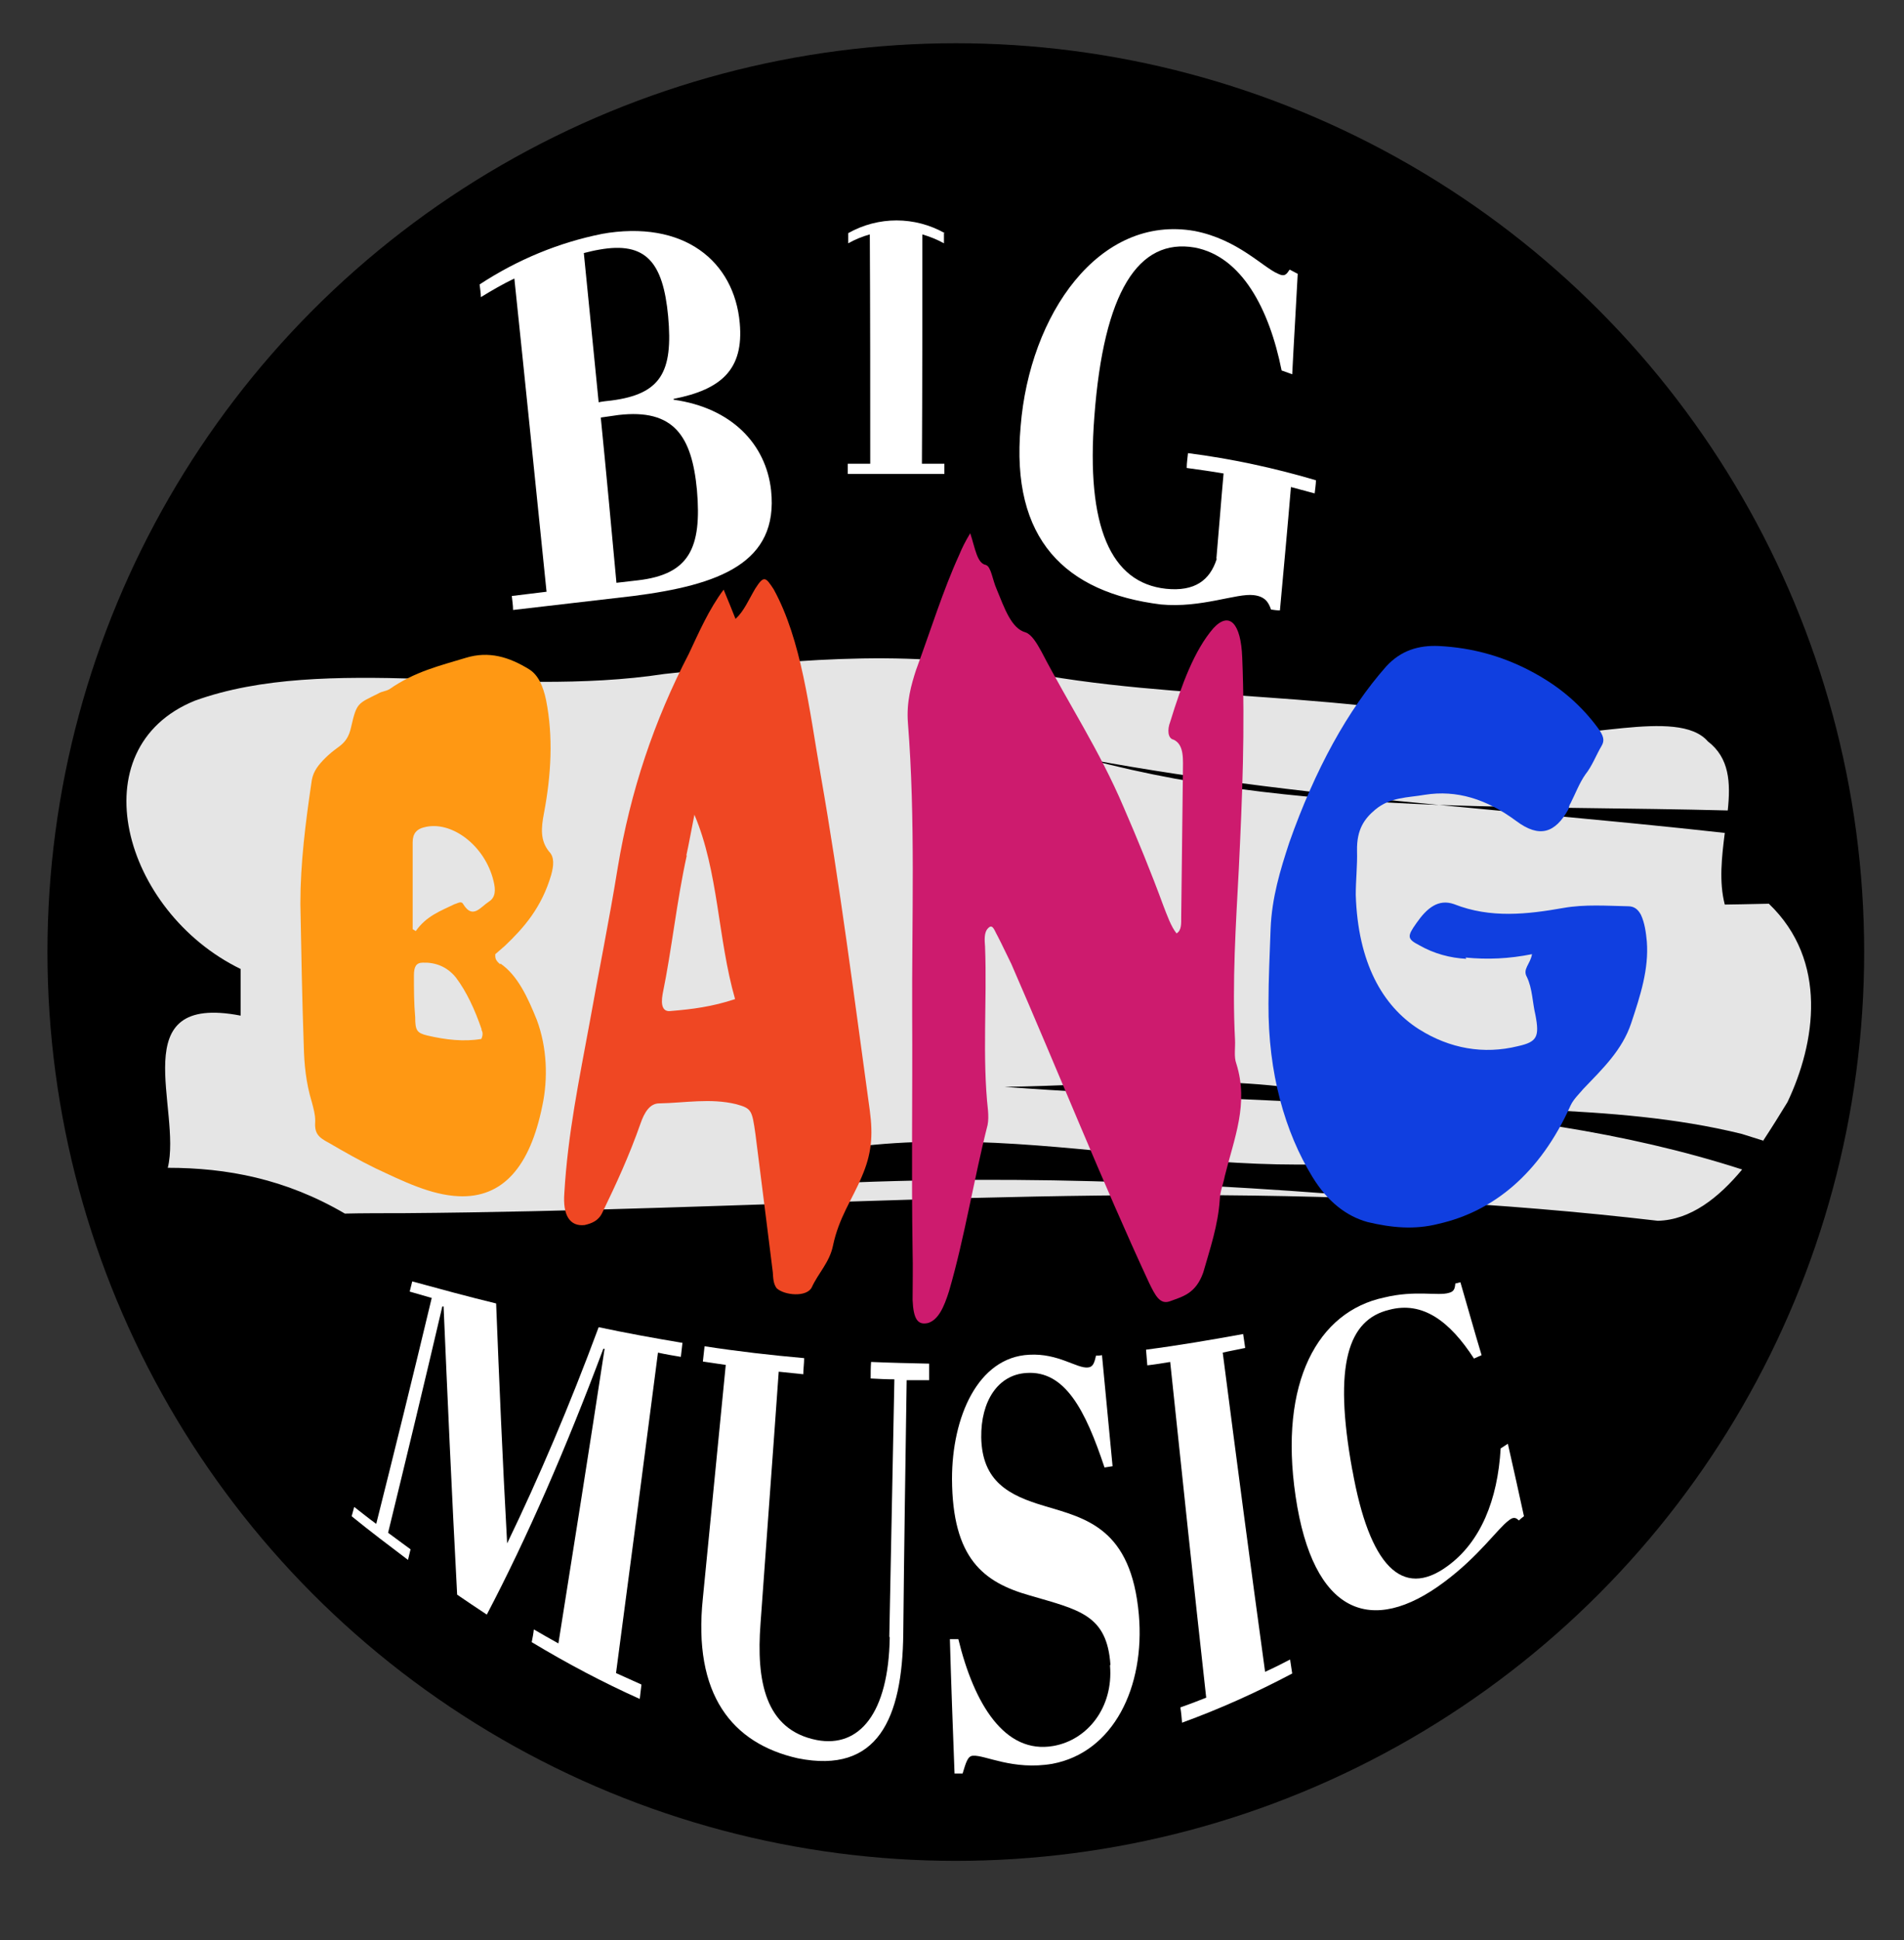 <?xml version="1.0" encoding="UTF-8"?>
<svg id="Layer_1" xmlns="http://www.w3.org/2000/svg" version="1.1" viewBox="0 0 449.4 457.7">
  <rect x="0" y="0" width="449.4" height="457.7" fill="#333333" stroke="none"/>
  <!-- Generator: Adobe Illustrator 29.2.1, SVG Export Plug-In . SVG Version: 2.1.0 Build 116)  -->
  <defs>
    <style>
      .st0 {
        fill: #e5e5e5;
      }

      .st1 {
        fill: #103fe0;
      }

      .st2 {
        fill: #fff;
      }

      .st3 {
        fill: #ef4723;
      }

      .st4 {
        fill: #ff9813;
      }

      .st5 {
        fill: #cd1b6e;
      }
    </style>
  </defs>
  <circle cx="225.6" cy="224.6" r="214.4"/>
  <path class="st0" d="M416.2,269.1c-1.7-.5-3.4-1.1-5.1-1.6-31.4-7.7-62.7-4.4-97.5-9.4-24.4-5.1-52.2-2-76.5-1.7,57.7,4.4,118.3,1.5,174.1,19.5-5.5,6.6-12.1,11.9-19.9,12.1-18.8-2.2-37.4-3.7-55.8-4.7,0-2.8-.1-8.2-.2-10.9-52.1,9.1-101-12.3-153.1,2,1.9,1.4.8,3.7.4,5.5h-.4.4c-.3,1.6-.1,2.8,3.1,2.7-3.2,0-3.5-1.2-3.1-2.7,51.3-3.2,99.3-1.2,150.7,3.3-79.7-3.9-156.4,2.4-238,3-3.5,0-10.4,0-13.9.1-14-8.2-27.9-10.8-41.8-10.8,3.4-13.8-10.7-41.3,17.2-35.9v-11c-27.9-13.6-38.4-52.1-10.8-63.3,31.1-11.2,72.8-.5,110.8-6.3,27.7-3,55.4-6.1,83.1-.9,38.2,7.8,79.8,4.4,118.1,14.8,13.9,2.5,38-6.2,45.1,2,5.1,3.9,5.4,9.7,4.7,16.3-22.8-.6-45.6-.5-68.1-1.3-27.6-2.6-55.3-5.7-82.9-10.8,27,7.2,54.8,9.7,82.9,10.8,22.5,2.2,45,4.1,67.4,6.6-.7,5.6-1.4,11.5,0,16.9,0,0,6.9-.1,10.4-.2,14.1,13.5,11,32.9,4.4,46.8-1.7,2.8-3.7,6-5.8,9.2h.1Z"/>
  <path class="st2" d="M141.9,55.2c19.6-3.5,31.4,6.5,32.7,21,1,11-4.4,15.7-15.6,17.9v.2c13.6,1.9,21.8,10.4,23,21.4,1.8,17.1-12.2,22.3-32.5,24.9-9.5,1.1-19,2.2-28.4,3.3,0-1.1-.2-2.2-.3-3.3,2.7-.3,5.5-.7,8.2-1-2.6-25.4-5.1-50.1-7.6-73.9-2.7,1.3-5.3,2.8-7.9,4.4,0-1-.2-2-.3-3,9-5.9,18.8-9.9,28.8-11.9h0ZM141.3,94.9c1-.2,1.9-.3,2.9-.4,11.8-1.5,14.7-6.7,13.5-19.9-1.2-12.7-5.2-17.7-16.3-15.7-1.2.2-2.4.5-3.6.8,1.2,11.7,2.3,23.4,3.5,35.2h0ZM145.4,137.5c1.7-.2,3.4-.4,5.2-.6,12-1.4,15.1-7.5,13.9-21.3-1.2-12.8-5.5-19.2-18.5-17.7-1.4.2-2.8.4-4.2.6,1.3,13,2.5,26,3.7,39h0Z"/>
  <path class="st2" d="M222.8,55v2.4c-1.6-.9-3.4-1.6-5.1-2.1,0,18,0,36.1-.1,54.1h5.3v2.4h-22.8v-2.4h5.3c0-18,0-36.1-.1-54.1-1.8.5-3.5,1.2-5.1,2.1v-2.4c7.1-4,15.7-4,22.8,0h-.2,0Z"/>
  <path class="st2" d="M287.1,131.8c.6-6.7,1.1-13.5,1.7-20.1-2.9-.5-5.8-.9-8.7-1.3,0-1.2.2-2.4.3-3.5,10.2,1.3,20.4,3.5,30.2,6.4,0,1-.2,2.1-.3,3.1-1.9-.5-3.7-1-5.6-1.5-.8,9.6-1.7,19.2-2.6,29.1-.7,0-1.4-.1-2.1-.2-.6-1.8-1.5-3.1-4.1-3.4-4-.5-12.4,3.1-21.9,2.2-22.5-2.8-35.5-15.3-33.1-42,2.1-26.4,18.5-50.1,41.1-46.1,10.2,2,16.1,8.6,19.7,10.1,1.6.8,2,0,2.7-1,.6.3,1.3.7,1.9,1-.4,7.8-.9,15.7-1.3,23.7-.8-.3-1.6-.6-2.5-.9-2.9-14.5-9.4-26.9-20.5-29-13.3-2.3-21.5,10.4-23.7,39.9-2,26,3.9,39.2,16.9,40.6,6.8.7,10.4-2,12-7.1h-.1Z"/>
  <g>
    <path class="st2" d="M161.1,316.6c-.1,1.2-.3,2.4-.4,3.5-1.8-.3-3.6-.6-5.4-1-3.3,25.5-6.6,50.8-9.9,75.6,2,.9,4,1.8,6,2.7-.1,1.1-.3,2.3-.4,3.4-8.7-3.9-17.2-8.4-25.5-13.4.2-1,.4-2,.5-3,1.9,1.1,3.8,2.2,5.8,3.3,3.6-22.7,7.3-45.9,10.9-69.5h-.3c-8.8,23.5-18,44.6-27.5,62.7-2.4-1.6-4.7-3.1-7-4.7-1.3-24.4-2.3-47.1-3.2-68h-.3c-4.3,18.4-8.6,36.2-12.8,53.4,1.8,1.3,3.5,2.6,5.3,3.9-.2.8-.4,1.7-.6,2.5-4.5-3.4-9-6.8-13.3-10.3.2-.7.4-1.5.6-2.2,1.7,1.3,3.4,2.7,5.2,4,4.3-17.1,8.7-34.9,13.1-53.3-1.7-.5-3.5-1-5.2-1.5l.6-2.4c6.6,1.8,13.2,3.6,19.8,5.2.7,17.8,1.5,36.7,2.6,56.6,7.4-15.3,14.7-32.4,21.6-51,6.6,1.4,13.2,2.6,19.8,3.7v-.2h0Z"/>
    <path class="st2" d="M209.9,386.2c.4-20.3.8-40.5,1.2-60.8-1.9,0-3.7-.1-5.6-.2,0-1.3,0-2.6.1-3.9,4.6.2,9.2.3,13.7.4v3.9h-5.3c-.3,19.9-.6,39.8-.8,59.7-.2,20.1-6,33.3-24.9,29.5-15.5-3.5-24.8-15-22.4-37.8,1.8-18.2,3.6-36.6,5.4-55-1.8-.3-3.6-.5-5.4-.8.1-1.2.3-2.4.4-3.6,7.8,1.2,15.6,2.1,23.5,2.8,0,1.3-.2,2.6-.2,3.8-1.9-.2-3.9-.4-5.8-.6-1.4,19.9-2.9,39.7-4.3,59.5-1,13.3,1,25,13.3,27.4,10.1,1.9,16.9-6.4,17.2-24.1v-.2h0Z"/>
    <path class="st2" d="M262.1,392.8c-.8-11.9-7.4-13-19-16.4-11-3.1-18.3-8.7-18.4-27.5,0-14.6,6.1-28.7,18.2-29.3,6.9-.4,11.3,3.3,13.9,3,1.2-.1,1.5-1.1,1.9-2.8.5,0,.9,0,1.4-.1.8,8.7,1.7,17.5,2.5,26.2-.6.1-1.3.2-1.9.3-4.5-13.5-9.3-22.9-18.4-22.3-6.8.4-10.8,6.7-10.7,15.2.2,10.4,6.5,13.7,15,16.2,9.7,2.9,20.4,5.2,22.2,25.6,1.5,17.1-6,32.5-20.4,35.2-9.3,1.6-15.9-2.1-18.7-1.9-1.3,0-1.7,1.6-2.5,4.2h-1.9c-.4-10.6-.8-21.1-1.1-31.7h2c3.7,15.2,10.9,27.2,22.4,25.2,8.1-1.4,14.2-9.1,13.4-18.9v-.2h0Z"/>
    <path class="st2" d="M293.4,314.6c.2,1.1.3,2.2.5,3.4-1.8.4-3.6.7-5.3,1.1,3.3,25.5,6.6,50.6,10,75.3,2-.9,4-1.9,5.9-2.9.2,1.1.3,2.2.5,3.3-8.5,4.5-17.2,8.4-26,11.6-.1-1.2-.2-2.4-.4-3.6,2-.7,4.1-1.5,6.1-2.3-2.9-26.1-5.7-52.5-8.5-79.2-1.8.3-3.6.6-5.4.8-.1-1.2-.2-2.4-.3-3.7,7.7-1,15.3-2.3,23-3.7h-.1Z"/>
    <path class="st2" d="M319.2,346.8c4,22.5,11.7,30.5,22.4,22.7,7.9-5.7,11.9-15.7,12.6-27.8.6-.4,1.1-.7,1.7-1.1,1.3,5.8,2.6,11.5,3.8,17.1-.4.3-.8.6-1.2,1-.7-.7-1.3-.9-2.4,0-2.6,1.9-7,8.4-15.2,14.5-17.2,12.9-31,7.6-35.1-20.2-4-27,5.3-43.6,20.9-46.9,7.4-1.8,12.7-.3,15.3-1.1,1.2-.3,1.4-1,1.5-2.2.4-.1.8-.2,1.2-.3,1.7,5.8,3.3,11.6,5,17.2-.6.3-1.2.5-1.8.8-5.7-8.8-12.1-13.6-20-11.5-9.6,2.3-13.3,12.7-8.7,37.9h0Z"/>
  </g>
  <path class="st4" d="M118.1,227.3c4.1,2.8,6.5,8.1,8.6,13.3,2.4,6.4,2.7,13.8,1.3,20.3-2.9,14.3-9.3,21.8-19.8,21.3-6.5-.3-13-3.5-19.6-6.6-3.7-1.8-7.4-3.9-11-6-2.7-1.4-3.4-2.4-3.2-5.2,0-1.5-.4-2.9-.8-4.4-1.4-4.6-1.8-9-1.9-13.2-.4-11.4-.6-22.5-.8-33.6,0-9.6,1.2-19.1,2.7-29.2.4-2.2,1.7-3.7,3.2-5.2.9-.9,1.9-1.7,3-2.5,1.7-1.2,2.6-2.5,3.1-4.9,1.3-5.7,1.6-5.4,6.4-7.8.8-.5,1.7-.5,2.6-1,6-4.2,12.1-5.6,18-7.4,5.5-1.7,10.3-.2,15,2.7,2.1,1.3,3.3,3.9,4,7.3,1.7,8.6,1.2,17.6-.5,26.6-.7,3.6-.9,6.5,1.2,9.1,1.3,1.3,1.1,3.3.5,5.5-2.3,7.8-6.5,12.5-10.9,16.7-.8.7-1.5,1.3-2.3,2v.5c0,.9.7,1.5,1.2,1.9v-.2h0ZM98.1,219.7c2.5-3.6,5.9-4.8,9.2-6.4.8-.2,1.6-.9,2.1.1,2.2,3.5,4,.6,6-.7,1.6-1,1.6-2.8,1.1-4.8-2-8.5-10.1-14.5-16.5-12.7-1.6.4-2.6,1.4-2.6,3.5v20.5c.3.2.5.3.8.5h0ZM113.7,242.9c-1.6-4.7-3.6-9-6.1-12.3-2.1-2.6-4.9-3.6-7.8-3.5-1.6,0-2.1,1-2.1,3,0,3.3,0,6.6.3,9.9,0,3.1.4,3.7,2.9,4.3,4.3,1,8.6,1.5,12.7.8.4-.8.4-1.6,0-2.2h0Z"/>
  <path class="st3" d="M173.7,145.9c1.9-1.7,3.1-4.6,4.6-7.1,2-3.1,2.4-2.7,4.3.2,6.6,12,8.4,28.3,11.1,43.8,4.5,25.6,7.9,52.4,11.6,79.2.8,6,.4,10.3-1.9,15.6-2.2,5.3-5.4,9.6-6.8,16.3-.8,3.9-3.5,6.5-5,9.8-1.2,2.4-6.5,1.9-8.3.2-.8-1.1-.8-2.4-.9-3.8-1.4-11-2.7-21.8-4.1-32.6-.8-5.6-.9-6-4.5-7-6.1-1.5-12.2-.3-18.2-.2-2.2,0-3.5,2.1-4.4,4.7-2.7,7.7-5.8,14.4-9,21-.9,2-2.5,2.6-4.2,3-3.5.4-5.2-2.3-4.8-7.5.8-13.9,3.5-26.8,6-40.4,2.1-11.8,4.6-24,6.6-36.4,3-18.1,8.6-34.7,16.8-50.5,2.4-5.1,4.7-10.4,8.2-15.1,1.1,2.7,2,4.8,2.8,6.9h0ZM162.1,201.8c-2.4,10.9-3.5,22-5.7,32.7-.5,2.8.1,4.3,2,4,4.9-.4,9.7-1,15.1-2.8-4.1-14.3-3.9-30.1-9.6-43.5-.8,4-1.3,6.9-1.9,9.6h0Z"/>
  <path class="st5" d="M232.7,133.3c1.2.3,1.6,3.6,2.5,5.6,1.9,4.6,3.5,9.4,6.9,10.3,1.4.5,2.6,2.5,3.7,4.5,6.5,12.5,13.7,23.3,19.4,36.7,3.3,7.6,6.5,15.4,9.4,23.3.9,2.3,1.8,4.9,3.1,6.5,1.2-.7,1.1-2.3,1.1-3.9.1-11.3.3-22.7.4-34,0-3,.4-6.6-2.2-7.8-1.4-.3-1.5-2.4-.8-4.2,2.7-8.8,5.7-16.9,10.2-22.1,3.8-4.1,6.5-1.1,6.8,6.9.7,16.8,0,33.1-.8,49.8-.7,13.3-1.6,26.8-.9,40.4.1,1.8-.3,4,.3,5.6,3,9.5-.5,17.6-2.7,26.5-.4,2.1-1.1,3.5-1.2,5.6-.4,6.1-2.3,11.6-3.9,17.2-1.8,5.1-5,5.7-7.9,6.8-2.3.8-3.4-1.3-4.9-4.4-11-23.7-21.3-49.5-32.5-75.2-1.1-2.2-2.2-4.6-3.3-6.7-.7-1.2-1.1-2.9-2.2-1.7-1,1-.8,2.9-.7,4.3.5,13-.7,26,.7,38.7.1,1.2.1,2.4-.1,3.4-3.3,13-5.4,26.5-9.1,39.2-1.2,3.8-2.5,6.7-4.9,7.5-2.5.6-3.5-.9-3.7-5.4,0-3.8.1-7.7,0-11.5-.3-18.7,0-37.2-.1-55.6-.1-23,.8-46.3-1-69-.4-5,.8-9.1,1.9-12.5,3.4-9.2,6.4-18.9,10.2-27.2.7-1.7,1.4-3.1,2.6-5.1,1.2,3.6,1.6,7.2,3.8,7.5h0Z"/>
  <path class="st1" d="M346.1,226.2c-3.8-.2-7.6-1.2-11.1-3.2-2.9-1.5-2.9-2.1-.7-5.2,2.5-3.6,5.2-5.8,8.9-4.5,8.6,3.4,17.3,2.4,25.8.9,5.1-.9,10.3-.5,15.3-.4,1.4,0,2.3.7,3,2,.9,1.9,1.2,4.2,1.4,6.3.5,6.5-1.5,12.7-3.7,19.3-2.1,6.3-6.7,10.7-11.3,15.5-1,1.2-2.3,2.4-3,3.9-7.2,16.1-18.3,25-31.1,27.9-5.8,1.5-11.3.9-16.8-.4-5.1-1.4-9.5-4.9-13-10.6-6.5-10.6-10.5-24.5-10.4-40.9,0-5.9.3-11.8.5-17.7.3-7.4,2.3-13.9,4.4-20.3,6.1-17.3,13.8-31.3,22.9-41.6,3.5-3.8,7.7-5,12.4-4.8,8,.4,16,2.5,24,7.2,5.1,3,9.7,6.9,13.6,12.2,1.3,1.8,1.6,2.9.8,4.2-1.3,2.2-2.2,4.7-3.8,6.7-1.4,2-2.3,4.4-3.5,6.8-.3.4-.4,1-.5,1.4-3.1,5.6-6.8,6.9-12.3,2.8-7-5.2-14.1-7.4-21.6-6.2-4,.7-8.1.5-11.7,3.5-2.5,2.1-4.4,4.6-4.3,9.7.1,3.5-.3,6.9-.3,10.4.5,16,6.3,26.2,14.9,31.7,7.3,4.6,15.3,6,23.4,4,4.5-1,5.1-2.2,4.1-7.4-.7-2.9-.7-6.2-2-8.9-1.1-1.9.8-3,1.2-5.4-5.5,1.1-10.5,1.3-15.7.8l.2.3h0Z"/>
</svg>